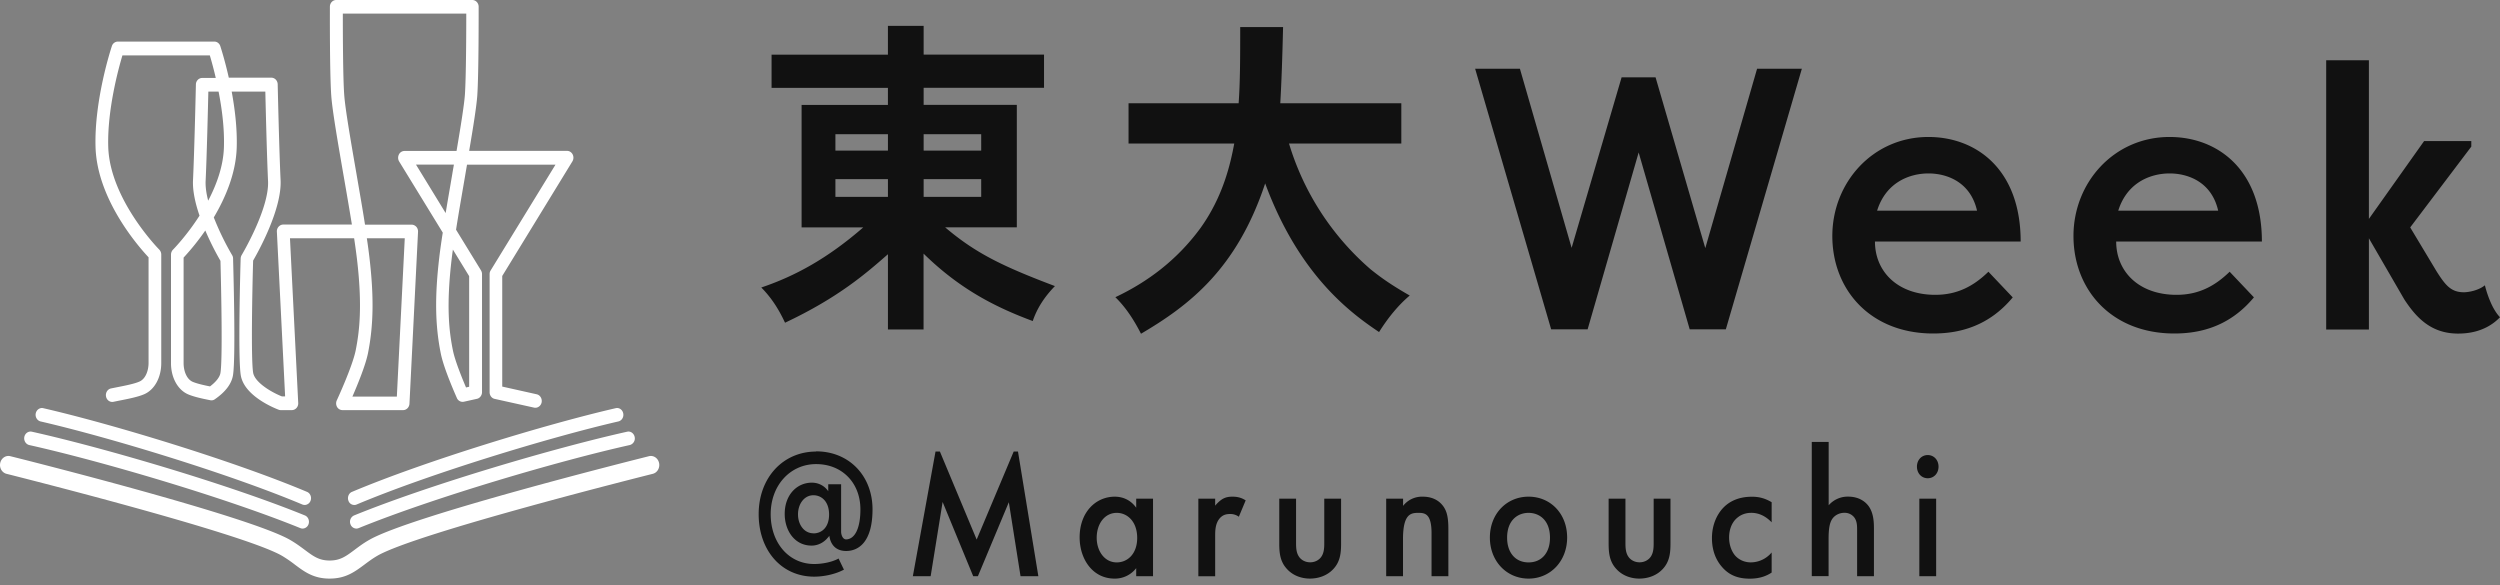 <svg width="188" height="44" fill="none" xmlns="http://www.w3.org/2000/svg"><rect width="100%" height="100%" fill="#808080" stroke="none"/><path d="M30.296 30.841H25.75a.47.47 0 01-.403-.24.546.546 0 01-.018-.499c.012-.026 1.172-2.528 1.42-3.76.279-1.403.514-3.32.093-6.88a59.21 59.21 0 00-.211-1.543h-4.825l.62 12.383a.522.522 0 01-.13.38.478.478 0 01-.347.159h-.83a.4.4 0 01-.156-.027c-.266-.1-2.604-1.018-2.858-2.601-.224-1.371-.019-8.464-.007-8.77a.54.54 0 01.075-.26c.018-.033 2.083-3.493 1.984-5.569-.087-1.823-.174-5.41-.204-6.727h-2.53c.235 1.277.421 2.768.378 4.199-.056 1.942-.85 3.792-1.724 5.263a20.691 20.691 0 001.376 2.834c.05.08.075.167.075.26.006.3.217 7.392-.006 8.77-.106.652-.564 1.257-1.364 1.81-.1.073-.224.1-.348.073-.614-.12-1.246-.26-1.674-.446-.775-.34-1.277-1.258-1.277-2.342V19.15c0-.14.056-.28.149-.373.018-.02 1.023-1.038 1.996-2.561-.31-.905-.527-1.85-.49-2.655.106-2.236.217-7.147.217-7.2 0-.28.217-.499.478-.499h1.017a29.44 29.44 0 00-.447-1.697H9.206c-.303 1.012-1.147 4.112-1.066 6.88.118 3.946 3.801 7.693 3.838 7.726a.55.55 0 01.149.372v8.158c0 1.085-.502 2.003-1.277 2.342-.472.207-1.21.353-1.929.493l-.39.08c-.261.053-.509-.127-.559-.406-.05-.28.118-.546.379-.6l.397-.08c.638-.125 1.357-.265 1.742-.438.471-.207.682-.845.682-1.398V19.35c-.744-.792-3.87-4.345-3.987-8.285-.106-3.54 1.172-7.432 1.228-7.598a.477.477 0 01.446-.34h7.261c.199 0 .379.133.447.34.025.08.335 1.024.639 2.375h3.2c.26 0 .47.22.477.5 0 .046.111 4.963.217 7.199.105 2.189-1.675 5.383-2.065 6.055-.062 2.122-.168 7.392 0 8.424.118.732 1.358 1.47 2.164 1.79h.242l-.62-12.383a.522.522 0 01.13-.38c.093-.1.217-.16.347-.16h5.165a330.025 330.025 0 00-.62-3.652c-.44-2.535-.85-4.924-.93-6.015-.124-1.664-.105-6.508-.105-6.714 0-.28.21-.506.477-.506h10.232c.26 0 .477.226.477.506 0 .206.013 5.05-.105 6.714-.062.811-.304 2.348-.608 4.125h7.36c.174 0 .335.1.422.266a.546.546 0 01-.019.526l-5.276 8.617v8.317l2.591.579c.261.06.422.326.373.606-.056.272-.304.452-.565.399l-2.97-.659c-.223-.047-.378-.26-.378-.5v-8.882c0-.1.025-.2.08-.28l4.874-7.951H35.12c-.05.286-.1.579-.149.872-.236 1.377-.484 2.788-.676 4.019l1.873 3.054c.05.086.08.18.08.28v8.882c0 .24-.16.453-.378.5l-.986.219a.467.467 0 01-.527-.28c-.453-1.03-1.035-2.455-1.215-3.373-.422-2.11-.453-4.272-.106-7.22.062-.525.15-1.15.26-1.843l-3.28-5.35a.546.546 0 01-.018-.525.471.471 0 01.421-.266h3.913c.31-1.824.565-3.407.627-4.206.093-1.31.105-4.804.105-6.121h-9.283c0 1.31.007 4.81.106 6.121.074 1.038.483 3.407.917 5.909.224 1.31.46 2.642.645 3.84h3.51c.13 0 .254.06.347.159.093.1.137.24.13.38l-.644 12.921c-.013.273-.224.486-.478.486h-.018zm-3.79-1.018h3.337l.595-11.904h-2.852c.08.52.142.998.192 1.417.347 2.948.316 5.11-.105 7.22-.186.925-.788 2.382-1.172 3.267h.006zm7.553-11.059c-.037.253-.068.486-.093.705-.421 3.56-.192 5.477.093 6.88.15.746.633 1.95.986 2.789l.236-.054v-8.317l-1.222-1.996v-.007zm-20.252.606v7.944c0 .546.211 1.192.682 1.398.292.126.788.246 1.303.346.459-.346.738-.706.787-1.018.168-1.032.056-6.302 0-8.424a21.571 21.571 0 01-1.14-2.282 18.221 18.221 0 01-1.625 2.029l-.007.007zm17.474-6.994l2.233 3.647c.155-.952.335-1.963.502-2.961.037-.233.08-.46.118-.686h-2.859.007zm-15.613-5.49c-.031 1.318-.118 4.905-.205 6.728-.019.446.056.951.192 1.477.633-1.21 1.147-2.608 1.185-4.039.043-1.41-.155-2.908-.403-4.165h-.77zm9.109 36.624c-1.197 0-1.885-.513-2.604-1.052a9.92 9.92 0 00-.949-.652C18.284 40.083.668 35.678.488 35.631c-.34-.086-.551-.452-.47-.818.08-.366.42-.593.762-.506.732.18 17.964 4.498 21.058 6.308.422.246.763.499 1.067.725.65.486 1.085.812 1.885.812s1.227-.32 1.885-.812c.303-.226.645-.486 1.066-.725 3.088-1.81 20.32-6.122 21.058-6.308.341-.087.682.14.763.506.08.366-.13.732-.471.818-.18.047-17.797 4.452-20.736 6.175-.36.213-.657.433-.949.652-.725.539-1.407 1.051-2.604 1.051h-.025z" fill="#fff"/><path d="M22.915 37.974a.536.536 0 01-.173-.033c-5.538-2.33-14.529-5.057-19.688-6.248-.254-.06-.422-.333-.366-.606.056-.273.31-.452.564-.392 5.197 1.197 14.256 3.945 19.837 6.294.242.1.366.4.267.659a.483.483 0 01-.44.326zm-.159 1.776a.499.499 0 01-.168-.034c-5.736-2.329-15.05-5.057-20.388-6.248-.254-.06-.422-.326-.372-.606.056-.279.304-.452.564-.399 5.376 1.198 14.758 3.946 20.531 6.295.248.1.372.392.28.659a.482.482 0 01-.447.332zm3.884-1.776a.462.462 0 01-.44-.326c-.093-.26.025-.559.266-.658 5.581-2.35 14.64-5.097 19.837-6.295.26-.06.508.113.564.392.056.273-.105.546-.366.606-5.159 1.191-14.156 3.92-19.687 6.248a.403.403 0 01-.174.033zm.16 1.776a.482.482 0 01-.447-.333.521.521 0 01.28-.659c5.778-2.349 15.154-5.097 20.53-6.294.255-.06.509.12.565.399a.513.513 0 01-.373.605c-5.338 1.191-14.658 3.92-20.388 6.248a.5.5 0 01-.167.034z" fill="#fff"/><path d="M69.458 1.938v2.169h9.053v2.495h-9.053v1.284h7.007v9.21h-5.389c2.258 1.916 4.236 2.9 8.254 4.417-.732.759-1.315 1.59-1.668 2.629-2.797-1.038-5.482-2.396-8.21-5.07v5.702h-2.679v-5.656c-1.643 1.437-3.714 3.254-7.739 5.15-.446-.958-.986-1.843-1.785-2.648 2.468-.832 4.935-2.143 7.664-4.518H60.28v-9.21h6.492V6.61h-8.75V4.113h8.75V1.944h2.679l.006-.006zm-6.635 8.15v1.238h3.95V10.09h-3.95zm0 3.38v1.338h3.95V13.47h-3.95zm6.635-3.38v1.238h4.328V10.09h-4.328zm0 3.38v1.338h4.328V13.47h-4.328zm35.921-5.704v3.028h-8.446a20.195 20.195 0 006.139 9.462c.633.505 1.389 1.084 2.94 1.97-.869.731-1.644 1.69-2.307 2.747-2.022-1.364-5.972-4.165-8.564-11.178-2.139 6.46-5.742 9.189-9.338 11.305-.515-1.012-1.129-1.97-1.928-2.748 2.35-1.112 4.588-2.729 6.399-5.197 1.717-2.395 2.257-4.844 2.542-6.361h-7.95V7.764h8.279c.118-1.617.118-3.506.118-5.729h3.224c-.05 2.17-.118 4.166-.21 5.73h9.102zM68.646 43.33l1.705-9.375h.329l2.765 6.62 2.785-6.62h.322l1.532 9.376h-1.34l-.88-5.563-2.326 5.563h-.353l-2.3-5.583-.9 5.583h-1.339zm16.796-5.828h1.265v5.829h-1.265v-.606a2.013 2.013 0 01-1.624.786c-1.675 0-2.63-1.498-2.63-3.101 0-1.896 1.216-3.06 2.642-3.06.403 0 1.098.112 1.612.83v-.678zm-2.97 2.934c0 1.012.595 1.857 1.507 1.857.8 0 1.538-.626 1.538-1.843 0-1.218-.732-1.883-1.538-1.883-.912 0-1.507.831-1.507 1.87zm7.644-2.934h1.265v.526c.143-.18.347-.373.527-.486.248-.153.49-.193.775-.193.31 0 .645.053.992.28l-.514 1.23a1.089 1.089 0 00-.645-.206c-.267 0-.54.04-.788.32-.347.399-.347.958-.347 1.344v3.02h-1.265v-5.835zm7.348 0v3.333c0 .346.013.745.236 1.051.168.233.465.4.825.4.36 0 .657-.167.825-.4.223-.306.235-.705.235-1.05v-3.334h1.265v3.38c0 .745-.08 1.37-.583 1.91-.49.525-1.16.718-1.767.718-.552 0-1.228-.18-1.718-.719-.502-.539-.582-1.164-.582-1.91v-3.38h1.264zm6.783 0h1.265v.54a1.8 1.8 0 011.47-.693c1.005 0 1.432.54 1.6.792.204.32.335.719.335 1.617v3.573h-1.265v-3.24c0-1.484-.515-1.524-.999-1.524-.564 0-1.147.086-1.147 1.97v2.794h-1.265v-5.829h.006zm13.602 2.921c0 1.783-1.265 3.088-2.902 3.088-1.637 0-2.908-1.298-2.908-3.088s1.265-3.074 2.908-3.074 2.902 1.271 2.902 3.074zm-1.29.014c0-1.331-.812-1.87-1.612-1.87s-1.612.539-1.612 1.87c0 1.117.62 1.856 1.612 1.856.992 0 1.612-.732 1.612-1.856zm5.675-2.935v3.333c0 .346.013.745.236 1.051.168.233.465.4.825.4.359 0 .657-.167.825-.4.223-.306.235-.705.235-1.05v-3.334h1.265v3.38c0 .745-.08 1.37-.583 1.91-.49.525-1.159.718-1.767.718-.552 0-1.228-.18-1.718-.719-.502-.539-.583-1.164-.583-1.91v-3.38h1.265zm11.001 1.782c-.583-.606-1.148-.719-1.538-.719-.595 0-.968.266-1.203.512-.23.253-.465.692-.465 1.345 0 .652.248 1.137.49 1.397.285.293.682.472 1.147.472a2.06 2.06 0 001.562-.745v1.51c-.31.207-.812.46-1.649.46-.899 0-1.55-.273-2.065-.859-.384-.432-.775-1.118-.775-2.189s.428-1.83.825-2.256c.428-.459 1.11-.858 2.182-.858.416 0 .906.066 1.482.413v1.523l.007-.006zm3.016-6.05h1.265v4.764a1.891 1.891 0 011.457-.652c.992 0 1.445.552 1.6.792.335.526.347 1.204.347 1.617v3.573h-1.265V39.88c0-.346 0-.718-.248-1.011a.917.917 0 00-.707-.306c-.428 0-.763.22-.93.485-.18.28-.26.72-.26 1.471v2.808h-1.265V33.234h.006zm8.715.986c.465 0 .812.373.812.872s-.347.872-.812.872c-.465 0-.812-.373-.812-.872 0-.5.347-.872.812-.872zm.633 3.28v5.83h-1.265V37.5h1.265zM61.38 33.956c-2.511 0-4.328 1.983-4.328 4.71 0 2.729 1.718 4.698 4.173 4.698.75 0 1.575-.186 2.17-.492l.069-.033L63.06 42l-.062.034c-.453.233-1.135.379-1.774.379-1.891 0-3.268-1.577-3.268-3.746 0-2.17 1.47-3.767 3.417-3.767 1.947 0 3.33 1.404 3.33 3.407 0 1.358-.385 2.236-1.073 2.256-.236 0-.378-.3-.378-.599v-3.546h-.968v.519a1.482 1.482 0 00-1.24-.64c-1.097 0-2.034.893-2.034 2.35 0 1.237.732 2.382 2.022 2.382.273 0 .725-.08 1.128-.493.093-.106.18-.193.205-.252.093.692.509 1.15 1.265 1.15.905 0 1.984-.638 1.984-3.133s-1.742-4.359-4.241-4.359l.006.014zm-.21 6.148c-.701 0-1.16-.652-1.16-1.424 0-.772.459-1.437 1.16-1.437.613 0 1.177.472 1.177 1.45s-.564 1.418-1.178 1.418v-.007zm67.074-21.465l3.888-13.468h3.367l-5.717 19.596h-2.716l-3.839-13.301-3.838 13.301h-2.741l-5.717-19.596h3.367l3.888 13.468 3.758-12.822h2.555l3.733 12.822h.012zm23.114 3.725c-1.773 2.13-3.937 2.715-5.977 2.715-4.75 0-7.59-3.307-7.59-7.333s3.051-7.446 7.224-7.446c3.578 0 6.939 2.409 6.939 7.865h-10.957c0 2.243 1.692 4.006 4.539 4.006 1.643 0 2.871-.645 3.993-1.737l1.829 1.93zm-10.2-6.521h7.515c-.496-2.182-2.294-2.801-3.652-2.801s-3.181.619-3.863 2.801zm28.334 6.521c-1.773 2.13-3.937 2.715-5.977 2.715-4.75 0-7.59-3.307-7.59-7.333s3.051-7.446 7.23-7.446c3.572 0 6.939 2.409 6.939 7.865h-10.957c0 2.243 1.693 4.006 4.539 4.006 1.643 0 2.871-.645 3.993-1.737l1.829 1.93h-.006zm-10.2-6.521h7.515c-.496-2.182-2.294-2.801-3.652-2.801s-3.181.619-3.863 2.801zm23.003-5.236h3.547v.419l-4.595 6.075 1.985 3.307c.676 1.065 1.097 1.57 2.058 1.57.286 0 1.055-.106 1.575-.525 0 0 .149.665.478 1.384.329.718.657 1.018.657 1.018-1.097 1.144-2.505 1.23-3.156 1.23-2.009 0-3.132-1.177-4.043-2.574l-2.66-4.591v6.86h-3.212V4.532h3.212v11.93l4.148-5.849.006-.006z" fill="#111"/></svg>